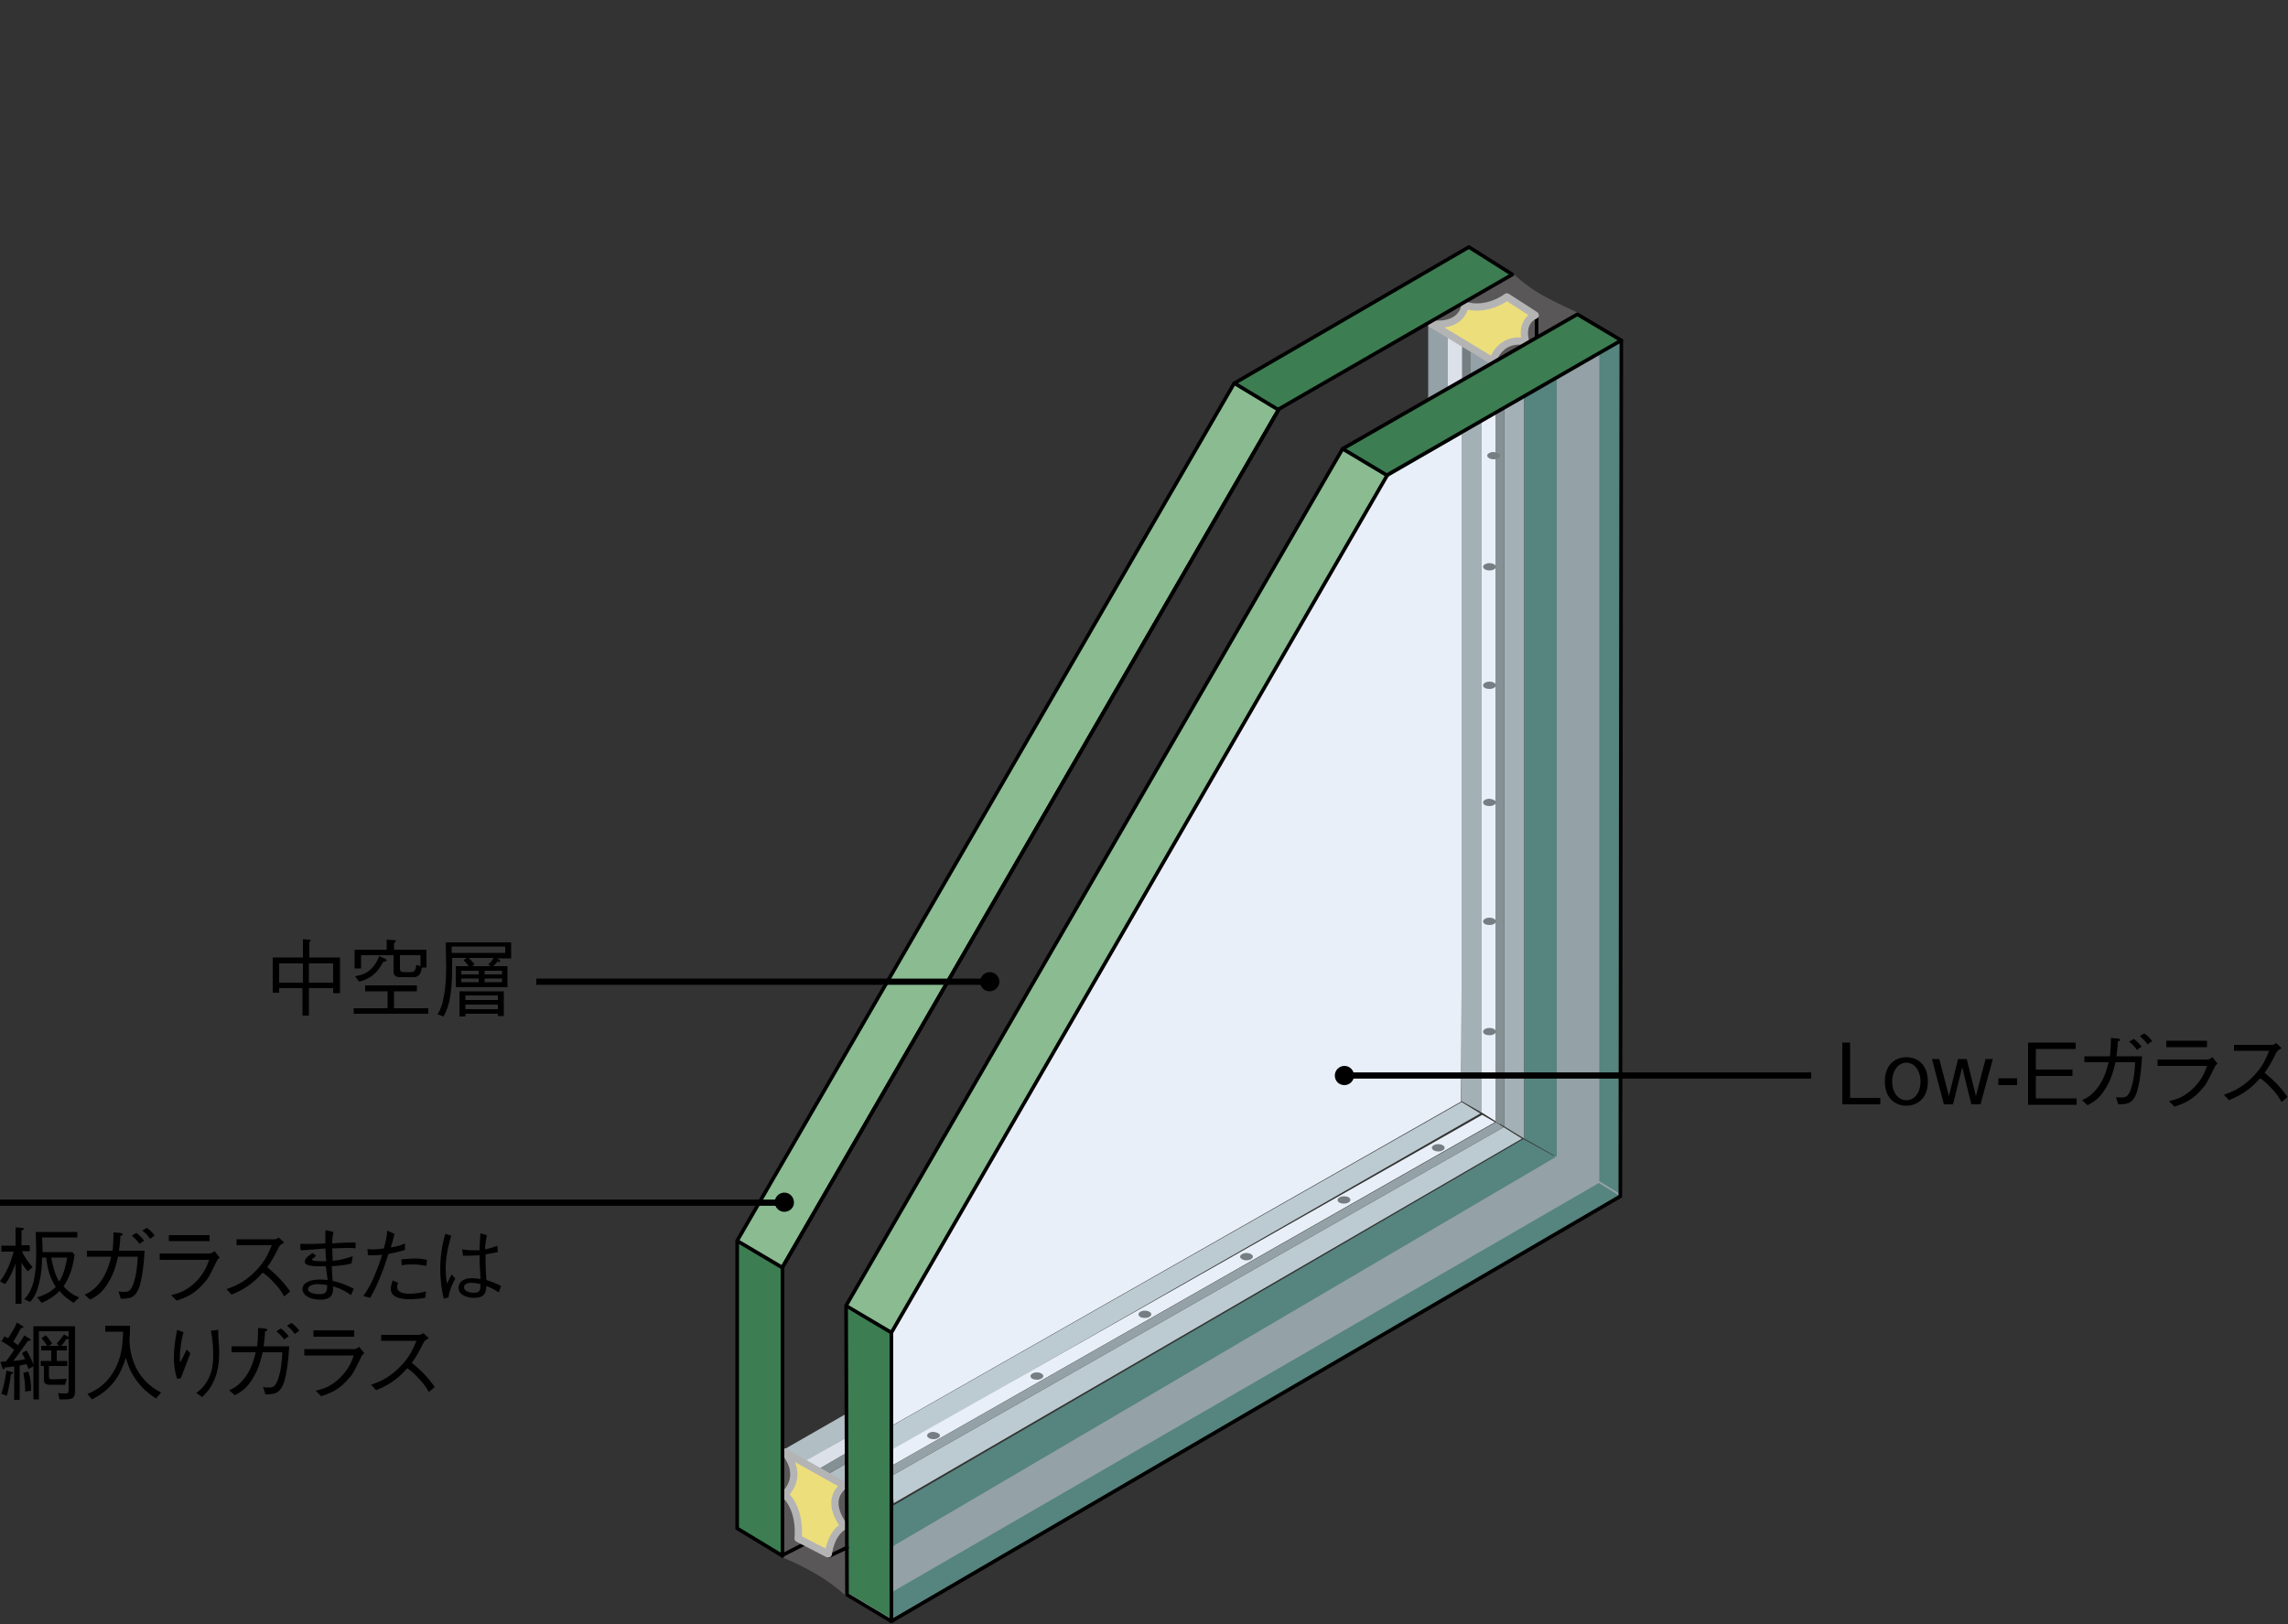 <svg version="1.1" id="レイヤー_1" xmlns="http://www.w3.org/2000/svg" x="0" y="0" viewBox="0 0 500 355" style="enable-background:new 0 0 500 355" xml:space="preserve"><rect x="0" y="0" width="500" height="355" fill="#333333" stroke="none"/><style>.st0{fill:#e9eff8}.st1{fill:#94a1a6}.st2{fill:#595757}.st3{fill:#bccbd1}.st4{fill:#56847e}.st5{fill:#3c7d52}.st6{fill:#8abb91}.st7{fill:#dbe0e9}.st8{fill:#757f83}.st9{fill:#b1bec4}.st10{fill:#859095}.st11{fill:#a3b0b5}.st12,.st13{fill:none;stroke:#000;stroke-width:.794;stroke-linecap:round;stroke-linejoin:round}.st13{fill:#ecde7b;stroke:#b4b4b5;stroke-width:1.588}.st14{fill:none;stroke:#000;stroke-width:1.354}</style><path class="st0" d="m319.9 94.2-16.7 9.6-108.4 187.5v20.4l124.5-70.9z"/><path class="st1" d="M340 82.9v169.6l-155.1 91.1.2 5.2 9.6 5.7 159.4-92.8v-187z"/><path class="st2" d="m313 70.2 14.4 8.5 17.8-10.2s-4.2-1.8-8.2-4c-4-2.3-6.2-4.6-6.2-4.6L313 70.2zM185 349s-3.1-3-7.5-5.4c-4.3-2.4-6.5-3.1-6.5-3.1v-21.9l14 7.6V349z"/><path class="st3" d="m195.3 328.6 137.3-79.7-4-2.5-133.9 76.3z"/><path class="st4" d="m194.8 354.4 159.3-92.9-4.7-2.9-154.6 89.5z"/><path class="st3" d="m194.7 317.2 128.8-73.8-4.1-2.5-124.7 70.9z"/><path class="st0" d="m194.7 320.5 132-75.2-2.8-1.6L194.7 317z"/><path class="st1" d="m194.7 322.7 133.9-76.3-1.7-1.1-132.2 75.2z"/><path class="st5" d="M161.1 271.6v62.5l9.9 5.9v-62.4zM185 285.5V348l9.9 5.9v-62.4z"/><path class="st6" d="M269.7 83.8 161.1 271.4l9.9 5.6L279.5 89.4zM293.4 98.2 184.8 285.9l9.9 5.6 108.5-187.6z"/><path class="st5" d="m330.6 60-9.5-6-51.4 29.8 9.7 5.8zM354.4 74.7l-9.5-6-51.4 29.8 9.7 5.8z"/><path class="st7" d="M316.2 73.2v11.6l4.3-2.6v-6.3z"/><path class="st1" d="M321.4 76.5v5.4l4.4-2.4V79z"/><path class="st8" d="M321.4 76.4v5.5l-1.9 1.1v-7.9z"/><path class="st1" d="M312.1 70.8v16.4l4.3-2.6V73.5z"/><path class="st4" d="M194.6 338.3 340 252.9l-7.1-3.9-138.2 80.4z"/><path class="st9" d="m185 309-13.6 7.8 4.7 2.6 8.9-5.2zM185 319.9l-4 2.3 4 2.2z"/><path class="st7" d="m185 314.2-9.1 5.2 3.1 1.7 6-3.5z"/><path class="st10" d="m185 317.6-6 3.5 2.1 1 3.9-2.2z"/><path class="st0" d="M323.5 92.2V243l4.3 2.7V89.6z"/><path class="st11" d="M328.7 89.2v157l4.4 2.7V86.5z"/><path class="st4" d="M349.5 77v181.2l4.4 2.7V74.4zM333.1 87v161.9l7.1 4V82.8z"/><path class="st10" d="M328.7 89.2v157l-1.9-1.1V90.4z"/><path class="st11" d="M319.4 94.5v146.2l4.4 2.5v-151z"/><path class="st12" d="M335.8 68.8v4.6M171.1 339.9l4.7-2.4M181.1 340.2l4-1.9"/><path class="st13" d="m171.4 317.4 13.1 7.3c-4.6 3.5 0 8.9 0 8.9s-2.7 1-3.5 6.1l-6.6-3.4s.8-6.1-2.9-9.6c4.5-4.7-.1-9.3-.1-9.3z"/><path class="st12" d="M171 340.1V277L279.5 89.4M161.2 271.3l9.8 5.8M279.4 89.6l-9.6-5.8"/><path class="st14" d="M216.1 214.6h-98.9"/><path d="M216.3 216.7c-1.2 0-2.1-.9-2.1-2.1 0-1.2 1-2.1 2.1-2.1 1.2 0 2.1 1 2.1 2.1s-1 2.1-2.1 2.1z"/><path class="st14" d="M293.6 235.1h102.2"/><path d="M293.8 237.2c-1.2 0-2.1-.9-2.1-2.1 0-1.2 1-2.1 2.1-2.1 1.2 0 2.1 1 2.1 2.1 0 1.2-1 2.1-2.1 2.1zM171.4 264.9c-1.2 0-2.1-1-2.1-2.1 0-1.2 1-2.1 2.1-2.1 1.2 0 2.1 1 2.1 2.1.1 1.1-.9 2.1-2.1 2.1z"/><path class="st12" d="m185 285.5 9.8 5.8M293.4 98.1l9.7 5.8"/><path class="st13" d="M329.3 64.9c1.6 1 6.2 4 6.2 4-3.5 1.6-2.1 5.8-2.1 5.8-5.7-1.1-7.2 4.2-7.2 4.2l-13.4-8.1c6.5.7 7.4-3.5 7.3-4.2 1.2.7 5.3 1.1 9.2-1.7z"/><path class="st12" d="m171 340.1-9.9-6v-62.9L269.7 83.8 321 54l9.5 6-51 29.4L171 277v63.1"/><path class="st12" d="m344.7 68.7-51.3 29.4-108.5 187.3.2 63.2 9.7 5.8 159.3-92.9.2-187.1z"/><path class="st12" d="m354.3 74.4-51.1 29.4-108.4 187.5v63.1"/><path d="M72.8 217.1V216h-5.3v6h-1.4v-6H61v1h-1.4v-7.7h6.6v-4l1.3.1c.2 0 .4 0 .4.2 0 .1-.1.2-.3.3v3.4h6.7v7.8h-1.5zm-6.6-6.5H61v4.2h5.2v-4.2zm6.6 0h-5.3v4.2h5.3v-4.2zM77.3 221.6v-1.2h7.4v-3.7h-4.9v-1.3h11.3v1.3h-5v3.7h7.5v1.2H77.3zm6.5-11.4c-1 1.7-2 3.5-5.3 4.4l-.9-1.2c1.7-.3 3.8-.8 5.3-4.4l1.3.6c.1.1.3.2.3.4-.1.2-.5.2-.7.2zm8.4 1.3c-.2 1.1-.5 2.1-1.8 2.1h-3c-.9 0-1.4-.4-1.4-1.2v-3.6h-7.1v2.9h-1.4v-4.1h7v-2.2l1.6.1c.1 0 .4 0 .4.2 0 .1-.1.3-.4.5v1.4h7.1v3.9h-1zm-.3-2.7h-4.5v2.8c0 .7.1.9 1 .9h1.4c.9 0 1-.6 1.2-1.6l.9.3v-2.4zM108.5 209.4l.6.4c.1.1.2.2.2.3 0 .2-.2.2-.6.1-.3.4-.6.7-.9 1h3.1v4.6H99.6v-4.6h2.8c-.3-.5-.8-1-1.1-1.3l.7-.5h-3.2v2.6c0 2.2-.1 4.4-.6 6.8-.4 1.8-1 2.9-1.3 3.4l-1.3-.5c.3-.4.9-1.4 1.2-3 .6-2.6.7-4.9.7-7.4 0-1.9-.1-4.1-.1-5.3h14.3v3.5h-3.2zm1.9-2.5H98.7v1.4h11.7v-1.4zm-1.6 15.2v-.5h-7.1v.6h-1.3v-5.5h9.7v5.4h-1.3zm-4.2-9.9h-3.8v.8h3.8v-.8zm0 1.7h-3.8v.8h3.8v-.8zm4.2 3.7h-7.1v1h7.1v-1zm0 2h-7.1v1h7.1v-1zm-6.4-10.2c.3.3.9.8 1.3 1.4l-.5.4h4l-.5-.4c.6-.5.8-.8 1.2-1.4h-5.5zm7.3 2.8h-3.8v.8h3.8v-.8zm0 1.7h-3.8v.8h3.8v-.8zM402.6 241.4v-13.5h1.7V240h6.6v1.4h-8.3zM416.6 241.7c-2.4 0-4.7-1.6-4.7-5.3s2.3-5.3 4.7-5.3 4.7 1.6 4.7 5.3-2.3 5.3-4.7 5.3zm0-9.4c-1.9 0-3.1 1.9-3.1 4.1 0 2.3 1.2 4.1 3.1 4.1s3.1-1.8 3.1-4.1c0-2.2-1.2-4.1-3.1-4.1zM432.8 241.4h-2l-2-8.1-2 8.1h-2l-2.6-9.9h1.6l2.1 8.1 2-8.1h1.9l2 8.1 2.1-8.1h1.6l-2.7 9.9zM436.7 237.2v-1.5h4.1v1.5h-4.1zM443.2 241.4v-13.5h10.4v1.4h-8.7v4.5h8v1.4h-8v4.9h8.9v1.4h-10.6zM461.1 230.9c.1-1 .2-1.9.2-4l1.4.1c.5.1.6.1.6.3 0 .2-.1.2-.5.4 0 .8-.1 1.8-.3 3.2h5.6c-.1 1.5-.2 3.8-.8 6.6-.5 2.4-1.3 3.2-2.1 3.6-.5.2-1.1.3-2.3.3l-.5-1.6c.4.1.7.1 1.1.1 1 0 1.7 0 2.4-2.6.5-1.7.6-3.4.7-5.1h-4.3c-.4 1.6-.8 3.5-2.1 5.6-1.4 2.4-2.7 3.1-4 3.8l-1.2-1.1c1.1-.5 2.2-1.1 3.6-3 1.3-1.9 1.8-3.7 2.2-5.3h-5.3v-1.3h5.6zm5.2-3.8c.3.2 1.1.9 1.7 1.7l-1 .7c-.6-.9-1.5-1.6-1.7-1.8l1-.6zm2.3-1.2c.3.2 1.2.9 1.7 1.7l-1 .7c-.5-.8-1.3-1.5-1.7-1.8l1-.6zM471.5 233v-1.4h11c.2 0 .6-.2 1-.5l1.1 1.4c-.4.4-.5.4-.6.7-1.7 3.5-1.9 3.8-2.5 4.5-2.3 2.8-4.2 3.5-6.3 4.2l-1.2-1.2c1.7-.4 3.4-.9 5.5-3 1.8-1.9 2.4-3.5 2.8-4.7h-10.8zm10.8-4.1h-8.9v-1.4h8.9v1.4zM498.6 229.1c-.8.5-.9.6-1.1.9-1.1 2.2-1.6 3.1-2.6 4.5 1.7 1.4 3.5 3.1 5 5.3l-1.3 1.1c-.5-.9-1-1.8-2.4-3.2-1-1.1-1.8-1.7-2.3-2-2.3 2.6-4.2 3.7-6.8 4.8l-1.1-1.2c1.6-.6 3.5-1.2 6-3.6s3.2-4.4 3.9-6h-7.7v-1.3h8.3c.3 0 .7-.2.9-.4l1.2 1.1zM6.1 277.9c-.7-.7-1-1.2-1.4-1.9v9H3.4v-8.8c-.8 2.3-1.8 4-2.3 4.5l-1.1-.6c1.9-2.5 2.6-5.2 3-6.5H.3v-1.3h3.1v-4l1.4.1c.1 0 .4 0 .4.2s-.2.3-.5.4v3.2h1.8v1.3H4.8c.5 1.3 1.4 2.4 2.3 3.5l-1 .9zm10 6.9c-1.4-.9-2.1-1.4-3.1-2.6-.4.5-1.8 1.7-3.9 2.6l-1-1.2c.7-.2 1.5-.5 2.6-1.1.9-.6 1.3-1 1.5-1.2-.6-.9-1.3-2.1-1.8-4.4-.2-1-.3-1.8-.3-2h-.9c0 1.4-.1 3.8-.9 6.5-.5 1.8-1.2 2.6-1.7 3.2l-1.3-.6c2.5-2.5 2.6-6.9 2.6-10.1 0-1.2 0-1.6-.1-4.6h9.1v1.2H9.2c.1 1.7.1 2.3.1 3.2h6.5l.5.6c-.5 3.6-1.4 5.3-2.4 6.9 1.3 1.4 2.2 1.9 3.4 2.4l-1.2 1.2zm-4.9-9.9c.3 1.5.7 3.6 1.7 5.2.4-.4 1.2-1.9 1.8-5.2h-3.5zM24.6 273.4c.1-1 .2-1.9.2-4l1.4.1c.5.1.6.1.6.3 0 .2-.1.2-.5.4 0 .8-.1 1.8-.3 3.2h5.6c-.1 1.5-.2 3.8-.8 6.6-.5 2.4-1.3 3.2-2.1 3.6-.5.2-1.1.3-2.3.3l-.5-1.6c.4.1.7.1 1.1.1 1 0 1.7 0 2.4-2.6.5-1.7.6-3.4.7-5.1h-4.3c-.4 1.6-.8 3.5-2.1 5.6-1.4 2.4-2.7 3.1-4 3.8l-1.2-1.1c1.1-.5 2.2-1.1 3.6-3 1.3-1.9 1.8-3.7 2.2-5.3H19v-1.3h5.6zm5.2-3.9c.3.2 1.1.9 1.7 1.7l-1 .7c-.6-.9-1.5-1.6-1.7-1.8l1-.6zm2.3-1.1c.3.2 1.2.9 1.7 1.7l-1 .7c-.5-.8-1.3-1.5-1.7-1.8l1-.6zM34.9 275.4V274h11c.2 0 .6-.2 1-.5l1.1 1.4c-.4.4-.5.4-.6.7-1.7 3.5-1.9 3.8-2.5 4.5-2.3 2.8-4.2 3.5-6.3 4.2l-1.2-1.2c1.7-.4 3.4-.9 5.5-3 1.8-1.9 2.4-3.5 2.8-4.7H34.9zm10.9-4.1h-8.9V270h8.9v1.3zM62.1 271.6c-.8.5-.9.6-1.1.9-1.1 2.2-1.6 3.1-2.6 4.5 1.7 1.4 3.5 3.1 5 5.3l-1.3 1.1c-.5-.9-1-1.8-2.4-3.2-1-1.1-1.8-1.7-2.3-2-2.3 2.6-4.2 3.7-6.8 4.8l-1.1-1.2c1.6-.6 3.5-1.2 6-3.6s3.2-4.4 3.9-6h-7.7v-1.3H60c.3 0 .7-.2.9-.4l1.2 1.1zM76.8 276.2c-1.4.4-3.4.5-4.3.6 0 .6.1 1.7.2 3.2 1.4.3 2.6.7 4.6 1.7l-.6 1.4c-1-.7-1.9-1.3-3.9-1.9 0 1.2 0 2.9-2.7 2.9-2.8 0-4-1.2-4-2.3 0-1.4 1.7-2.1 3.7-2.1.4 0 .8 0 1.8.1-.1-.5-.3-2.5-.4-3h-1.5c-1.3 0-3.1-.1-3.1-1 0-.7.8-1.3 1.7-1.9l.8.6c-.2.2-.2.2-.6.5-.2.1-.3.2-.3.3 0 .3.6.4 2.2.4h.9c-.1-.9-.1-1.1-.2-2.8-.8.1-4.6.4-5.4.4l-.1-1.4c.9 0 2.4.1 5.5-.1v-1.3c0-.9 0-1.3.1-1.6l1.7.4c-.2.6-.3 1.6-.3 2.5 1-.1 3-.2 5.1-.2v1.3c-.5-.1-.9-.1-1.9-.1-1.2 0-2.5.1-3.2.1 0 .4.1 1.9.1 2.7 1.6-.1 2.5-.4 4.4-1l-.3 1.6zm-7.2 4.5c-1.3 0-2.3.4-2.3 1.1 0 .9 1.7 1.1 2.6 1.1 1.5 0 1.6-.8 1.6-2-.9-.1-1.4-.2-1.9-.2zM86.2 269.7c-.2 1-.3 1.3-.8 3 1.7-.3 2.5-.6 3.1-.9v1.4c-1.3.5-2.7.7-3.6.9-.5 1.4-1 3.2-2 5.5-1 2.4-1.5 3.2-2 4.1l-1.5-.4c.7-1 1.3-1.9 2.3-4.1.9-2.1 1.4-3.6 1.8-4.9-1 .1-1.9.1-3.1.1l-.1-1.4c.3.1.6.1 1.3.1.9 0 1.6-.1 2.3-.2.2-.9.7-2.5.7-3.9l1.6.7zm.8 10.7c-.1.3-.2.5-.2 1 0 1 1.1 1.4 2.7 1.4 1.2 0 2.4-.2 3.6-.5l-.2 1.4c-1.2.2-2.3.3-3.5.3-1 0-4-.1-4-2.2 0-.4.1-1 .4-1.9l1.2.5zm.7-5.1c.8-.1 2.2-.2 3-.2.9 0 1.7.1 2.6.3l-.1 1.3c-1.2-.2-1.8-.3-3-.3-1.5 0-2 .1-2.4.2l-.1-1.3zM97 283.9c-.6-2.2-.8-4.9-.8-6.5 0-2.6.4-5.2 1.1-7.7l1.3.4c-.9 3.2-1.2 5.2-1.2 7.1 0 1.7.1 2.5.3 3.4.1-.3.8-1.7 1-2l.8.9c-.2.4-.5.9-.9 1.9-.5 1.3-.5 1.6-.6 2.2l-1 .3zm12-1.4c-1.4-.9-2-1.1-2.7-1.4-.1 1.2-.2 2.6-2.7 2.6-1.3 0-3.4-.5-3.4-2.2 0-1 .8-2.1 2.9-2.1.6 0 1.3.1 1.9.2-.2-3.5-.2-4-.2-5.2-1.4.1-2.8.1-3.6.1l-.2-1.4c.7.1 1.1.2 2.3.2h1.5c0-.9.1-2.5.2-3.7l1.4.4c-.3 1.3-.4 2.7-.4 3.1 1.5-.3 2.1-.6 2.7-.8l.1 1.4c-.6.1-1.4.3-2.7.5 0 1.3 0 3.2.2 5.6.9.3 1.8.6 3.2 1.3l-.5 1.4zm-6-2.1c-1.4 0-1.6.7-1.6 1 0 .8 1.1 1.2 2.2 1.2 1.4 0 1.4-.8 1.4-1.9-.8-.2-1.6-.3-2-.3zM6.2 299.3c-.1-.5-.2-.7-.4-1.1-.7.1-1 .2-1.5.3v7.5H3.1v-7.3c-.9.1-1.4.2-2 .2-.1.3-.2.4-.3.4s-.2-.1-.3-.3l-.4-1.3c.2 0 1-.1 1.2-.1 1-1.3 1.3-1.8 1.8-2.5-1-.9-2-1.5-2.8-1.9l.7-1.1c.3.2.4.3.8.4.7-1.1 1.2-1.8 1.9-3.4l1.1.7c.1 0 .3.1.3.3 0 .2-.2.2-.5.2-.5 1-1.1 2-1.7 3 .7.5.9.6 1 .8.7-1 1.1-1.6 1.4-2.2l1.1.7c.2.1.3.2.3.3 0 .2-.4.2-.6.2-.9 1.2-1.8 2.6-3.2 4.4 1.2-.1 1.2-.1 2.6-.4-.3-.6-.4-.8-.7-1.3l1-.6c.7 1.2 1.2 2.2 1.6 3.4l-1.2.7zm-3.8 1.1c-.4 2.8-.7 4-.9 4.7l-1.2-.4c.6-1.8.9-3.8 1.1-5.1l1.2.3c.2.1.3.1.3.2-.1.2-.3.3-.5.3zm3.1 3.8c0-1.4-.1-2.5-.4-4.1l1.1-.3c.4 1.3.6 2.4.6 4.2l-1.3.2zm7.5 1.7-.3-1.4c.4.1 1.3.1 1.7.1.6 0 .6-.4.6-.9V291H8.5v14.9H7.3v-16h9.1v14.2c0 1.9-.9 1.8-3.4 1.8zm1.4-13.1c-.4.7-.6 1-1.1 1.4h1.3v1h-2.2v2.3h2.3v1.1h-4v2.3c0 .5.1.6.8.6 1.5 0 2.4-.1 3.1-.1l-.4 1.3h-3.3c-.9 0-1.3-.3-1.3-1v-3.1h-.7v-1.1h2.3v-2.3H9v-1h1.3c-.1-.2-.3-.5-1.2-1.7l.9-.6c.6.6.9 1.1 1.4 1.8l-.7.5h2.2l-.5-.5c.7-.8 1.1-1.3 1.6-2l.9.5c.1 0 .2.1.2.3-.2.2-.4.3-.7.3zM34.1 305.7c-.9-.6-2.4-1.5-4.1-3.7-1.4-1.9-1.9-3.2-2.5-5.2-1.1 3.5-2.8 6.8-7.4 9.1l-1-1.2c1.3-.5 3.9-1.7 5.8-5 1.7-2.9 1.9-5.8 2-8.6H23v-1.3h5.4v1.2c0 .3-.1 1.7-.1 1.9 0 2 .5 4.2 1.4 6 1.7 3.4 4.2 4.8 5.5 5.5l-1.1 1.3zM40.1 291.2c-.5 1.9-.8 3.8-.8 5.8 0 .4 0 .5.1.8.5-.9.9-1.8 1.4-2.8l.8.8c-.4 1.1-.6 1.6-2.1 5.5l-.8.1c-.5-1.5-.7-3-.7-4.6 0-2.1.3-4.1.7-6.1l1.4.5zm7.6-.5v1.3c.2 2.6.2 3 .2 3.9 0 3-.7 5.3-1.7 7-.6 1.1-1.2 1.6-2 2.5l-1.3-.9c.8-.6 1.8-1.4 2.7-3.2.9-1.9 1-3.7 1-5.1 0-2.5-.3-4.1-.5-5.3l1.6-.2zM56.2 294.3c.1-1 .2-1.9.2-4l1.4.1c.5.1.6.1.6.3 0 .2-.1.2-.5.4 0 .8-.1 1.8-.3 3.2h5.6c-.1 1.5-.2 3.8-.8 6.6-.5 2.4-1.3 3.2-2.1 3.6-.5.2-1.1.3-2.3.3l-.5-1.6c.4.1.7.1 1.1.1 1 0 1.7 0 2.4-2.6.5-1.7.6-3.4.7-5.1h-4.3c-.4 1.6-.8 3.5-2.1 5.6-1.4 2.4-2.7 3.1-4 3.8l-1.2-1.1c1.1-.5 2.2-1.1 3.6-3 1.3-1.9 1.8-3.7 2.2-5.3h-5.3v-1.3h5.6zm5.2-3.9c.3.2 1.1.9 1.7 1.7l-1 .7c-.6-.9-1.5-1.6-1.7-1.8l1-.6zm2.3-1.2c.3.2 1.2.9 1.7 1.7l-1 .7c-.5-.8-1.3-1.5-1.7-1.8l1-.6zM66.5 296.3v-1.4h11c.2 0 .6-.2 1-.5l1.1 1.4c-.4.4-.5.4-.6.7-1.7 3.5-1.9 3.8-2.5 4.5-2.3 2.8-4.2 3.5-6.3 4.2L69 304c1.7-.4 3.4-.9 5.5-3 1.8-1.9 2.4-3.5 2.8-4.7H66.5zm10.9-4.1h-8.9v-1.4h8.9v1.4zM93.7 292.5c-.8.5-.9.6-1.1.9-1.1 2.2-1.6 3.1-2.6 4.5 1.7 1.4 3.5 3.1 5 5.3l-1.3 1.1c-.5-.9-1-1.8-2.4-3.2-1-1.1-1.8-1.7-2.3-2-2.3 2.6-4.2 3.7-6.8 4.8l-1.1-1.2c1.6-.6 3.5-1.2 6-3.6s3.2-4.4 3.9-6h-7.7v-1.3h8.3c.3 0 .7-.2.9-.4l1.2 1.1z"/><path class="st8" d="M205.4 313.8c0 .4-.6.8-1.4.8-.8 0-1.4-.4-1.4-.8s.6-.8 1.4-.8c.8.1 1.4.4 1.4.8zM295.1 262.3c0 .4-.6.8-1.4.8-.8 0-1.4-.3-1.4-.8 0-.4.6-.8 1.4-.8.8 0 1.4.3 1.4.8zM326.9 201.4c0 .4-.6.8-1.4.8-.8 0-1.4-.3-1.4-.8 0-.4.6-.8 1.4-.8.8 0 1.4.4 1.4.8zM326.9 149.8c0 .4-.6.8-1.4.8-.8 0-1.4-.3-1.4-.8 0-.4.6-.8 1.4-.8.8 0 1.4.4 1.4.8zM326.9 225.5c0 .4-.6.8-1.4.8-.8 0-1.4-.3-1.4-.8 0-.4.6-.8 1.4-.8.8 0 1.4.4 1.4.8zM326.9 175.4c0 .4-.6.8-1.4.8-.8 0-1.4-.3-1.4-.8 0-.4.6-.8 1.4-.8.8.1 1.4.4 1.4.8zM326.9 123.9c0 .4-.6.8-1.4.8-.8 0-1.4-.4-1.4-.8s.6-.8 1.4-.8c.8 0 1.4.4 1.4.8zM327.8 99.6c0 .4-.6.8-1.4.8-.8 0-1.4-.4-1.4-.8s.6-.8 1.4-.8c.8.1 1.4.4 1.4.8zM251.6 287.3c0 .4-.6.8-1.4.8-.8 0-1.4-.3-1.4-.8 0-.4.6-.8 1.4-.8.8 0 1.4.4 1.4.8zM228 300.8c0 .4-.6.8-1.4.8-.8 0-1.4-.3-1.4-.8 0-.4.6-.8 1.4-.8.8 0 1.4.4 1.4.8zM273.8 274.7c0 .4-.6.8-1.4.8s-1.4-.4-1.4-.8.6-.8 1.4-.8 1.4.4 1.4.8zM315.7 250.9c0 .4-.6.8-1.4.8-.8 0-1.4-.4-1.4-.8s.6-.8 1.4-.8c.8 0 1.4.4 1.4.8z"/><path class="st14" d="M0 262.9h171.4"/></svg>